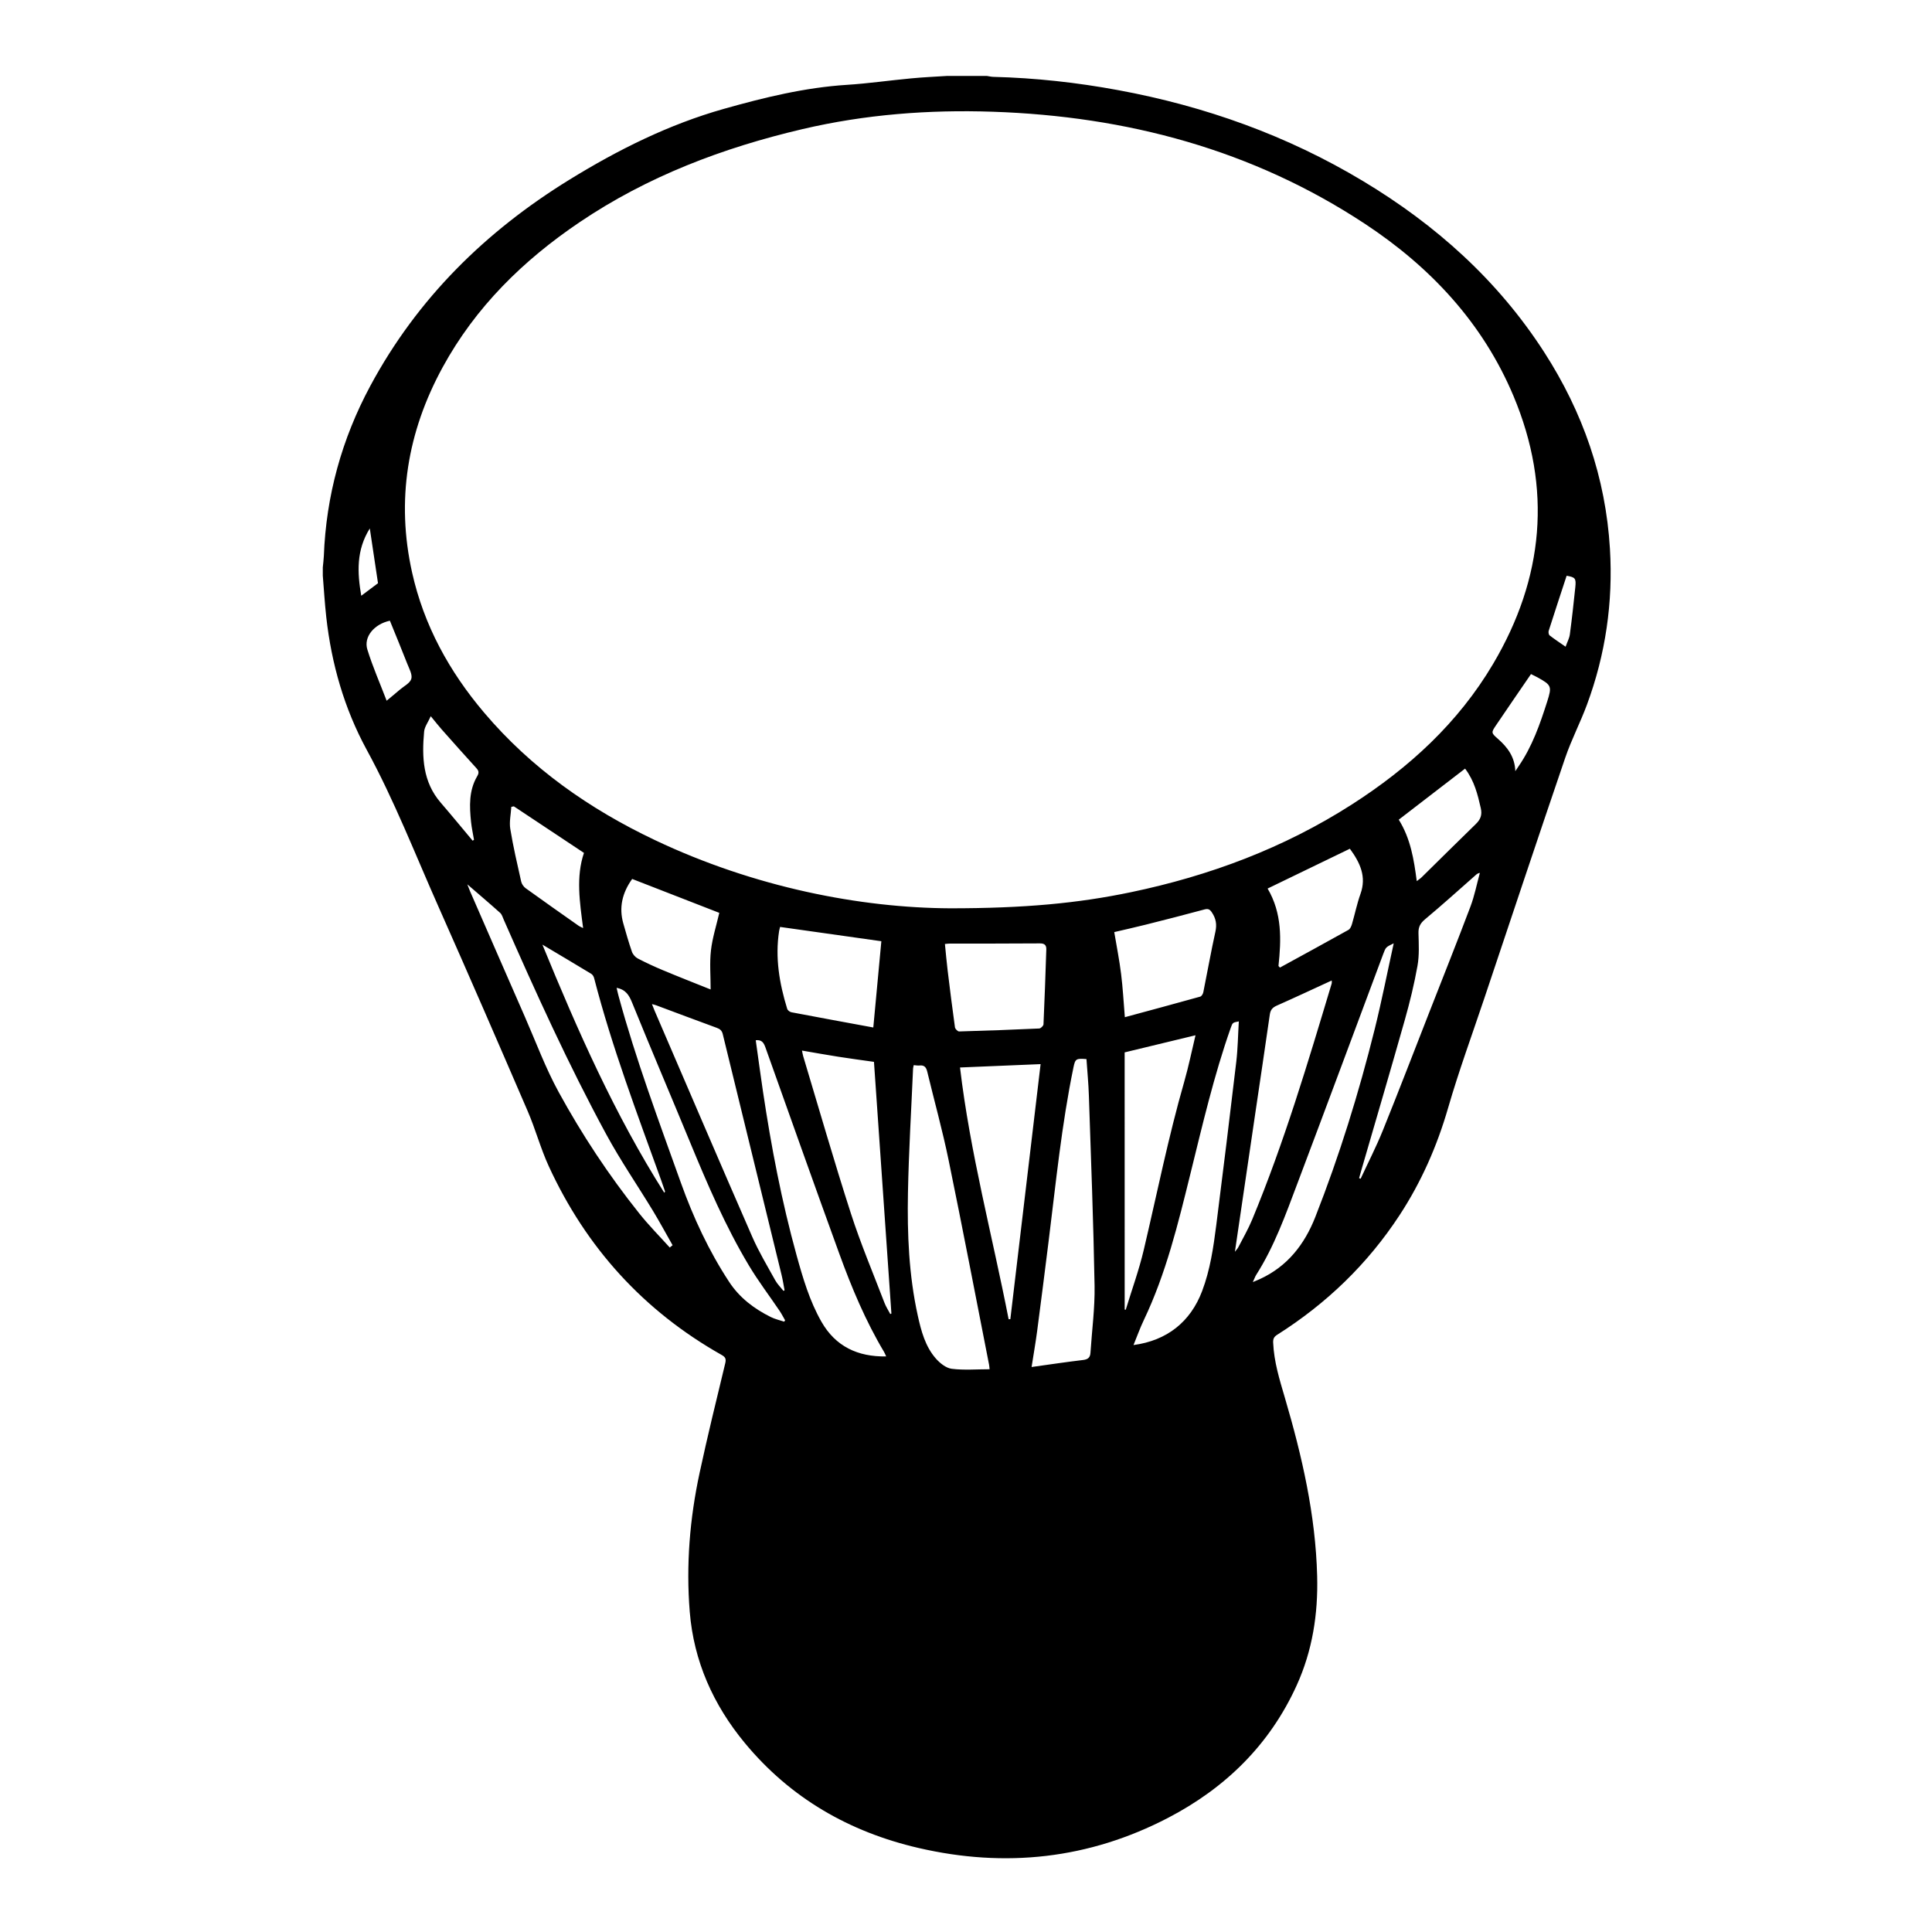 <?xml version="1.0" encoding="UTF-8"?>
<!-- Uploaded to: SVG Repo, www.svgrepo.com, Generator: SVG Repo Mixer Tools -->
<svg fill="#000000" width="800px" height="800px" version="1.1" viewBox="144 144 512 512" xmlns="http://www.w3.org/2000/svg">
 <path d="m395.11 164.12h10.41c0.562 0.086 1.129 0.23 1.699 0.246 11.148 0.281 22.199 1.5 33.164 3.531 23.016 4.258 44.738 12.012 64.824 24.086 19.312 11.602 35.754 26.309 48.039 45.375 10.227 15.879 16.277 33.199 17.406 52.105 0.848 14.16-1.16 27.973-6.098 41.293-1.762 4.762-4.133 9.305-5.769 14.105-7.231 21.18-14.293 42.414-21.406 63.637-3.25 9.691-6.777 19.301-9.617 29.113-2.934 10.133-7.098 19.613-12.852 28.406-8.473 12.949-19.367 23.441-32.43 31.703-0.867 0.551-1.125 1.074-1.078 2.125 0.215 5.043 1.699 9.793 3.102 14.57 4.543 15.441 8.137 31.039 8.555 47.242 0.262 10.082-1.246 19.773-5.426 28.98-7.148 15.734-18.859 27.172-34.012 35.074-21.016 10.957-43.227 13.352-66.211 8.02-18.324-4.246-33.957-13.215-46.047-27.844-8.34-10.09-13.512-21.645-14.574-34.734-1.004-12.363 0-24.676 2.609-36.809 2.09-9.734 4.473-19.41 6.805-29.09 0.281-1.168 0-1.633-0.977-2.188-20.703-11.699-35.906-28.48-45.812-50.035-2.16-4.699-3.5-9.766-5.551-14.52-7.785-18.055-15.609-36.098-23.594-54.07-6.219-13.98-11.742-28.266-19.094-41.75-5.945-10.918-9.332-22.777-10.711-35.156-0.406-3.648-0.621-7.309-0.918-10.969v-2.207c0.09-0.988 0.23-1.977 0.273-2.961 0.598-16.008 4.758-31.074 12.324-45.141 12.449-23.156 30.555-40.961 52.789-54.652 12.848-7.914 26.328-14.645 40.926-18.762 10.68-3.012 21.453-5.652 32.613-6.359 5.652-0.359 11.27-1.176 16.914-1.703 3.231-0.316 6.477-0.453 9.723-0.664zm0.648 220.59c19.887 0 33.973-1.355 47.898-4.258 20.879-4.352 40.57-11.707 58.59-23.254 15.148-9.707 28.184-21.617 37.422-37.223 13.469-22.742 15.719-46.527 5.414-71.047-8.148-19.387-22.035-34.188-39.344-45.602-29.84-19.68-63.156-28.516-98.625-29.715-16.988-0.574-33.836 0.707-50.488 4.613-21.078 4.949-41.012 12.496-59.02 24.66-14.965 10.105-27.594 22.484-36.316 38.477-9.324 17.098-12.348 35.207-8.086 54.336 3.129 14.027 9.855 26.254 19.09 37.152 12.473 14.727 27.906 25.539 45.227 33.766 26.543 12.605 54.664 17.98 78.238 18.094zm10.492 122.15c-0.055-0.5-0.07-0.863-0.141-1.215-3.547-18.051-6.996-36.129-10.707-54.148-1.621-7.898-3.789-15.684-5.68-23.527-0.273-1.125-0.777-1.742-2.016-1.605-0.492 0.055-1.008-0.055-1.562-0.09-0.082 0.414-0.16 0.664-0.172 0.918-0.473 10.965-1.145 21.926-1.355 32.895-0.211 10.926 0.238 21.852 2.609 32.582 0.898 4.055 1.965 8.125 4.769 11.336 1.082 1.234 2.699 2.543 4.211 2.734 3.25 0.41 6.578 0.121 10.043 0.121zm11.133-0.59c4.719-0.656 9.18-1.328 13.652-1.859 1.301-0.152 1.867-0.664 1.949-1.91 0.383-5.914 1.188-11.836 1.09-17.738-0.297-16.801-0.945-33.594-1.508-50.391-0.105-3.238-0.422-6.473-0.641-9.699-2.734-0.23-2.977-0.07-3.441 2.172-3.152 15.227-4.664 30.688-6.59 46.09-0.996 7.965-2 15.926-3.047 23.879-0.414 3.106-0.957 6.188-1.465 9.457zm-18.969-79.375c2.672 22.637 8.551 44.523 12.883 66.711 0.152-0.004 0.301-0.004 0.453-0.012 2.672-22.516 5.34-45.027 8.02-67.59-7.18 0.297-14.121 0.59-21.355 0.891zm-19.57 76.574c-0.215-0.469-0.359-0.855-0.562-1.199-4.914-8.23-8.594-17.039-11.855-26.012-6.609-18.172-13.062-36.395-19.555-54.609-0.438-1.223-0.922-2.168-2.594-1.977 0.641 4.543 1.246 9.059 1.914 13.559 2.188 14.629 4.957 29.145 8.906 43.41 1.676 6.062 3.449 12.121 6.59 17.629 3.742 6.555 9.609 9.32 17.156 9.199zm-22.312-81.059c0.133 0.609 0.191 1.062 0.324 1.5 4.18 13.895 8.184 27.852 12.637 41.66 2.586 8.016 5.879 15.805 8.898 23.684 0.398 1.039 1.023 1.988 1.543 2.984 0.102-0.047 0.195-0.09 0.297-0.137-1.543-22.234-3.078-44.465-4.621-66.699-3.301-0.469-6.41-0.875-9.512-1.367-3.113-0.484-6.207-1.051-9.566-1.625zm87.855 78.043c8.883-1.188 15.105-6.152 18.188-14.309 2.137-5.637 2.992-11.566 3.75-17.496 1.828-14.418 3.602-28.844 5.301-43.277 0.414-3.523 0.453-7.09 0.672-10.691-1.621 0.309-1.641 0.301-2.133 1.688-4.469 12.676-7.496 25.754-10.715 38.777-3.258 13.184-6.445 26.379-12.344 38.723-0.988 2.07-1.758 4.246-2.719 6.586zm-92.758-14.359c0.098-0.051 0.191-0.102 0.289-0.152-0.262-1.367-0.469-2.746-0.797-4.09-5.188-21.266-10.402-42.527-15.582-63.797-0.23-0.941-0.711-1.352-1.582-1.668-5.359-1.953-10.699-3.977-16.047-5.969-0.309-0.117-0.629-0.18-1.133-0.324 0.277 0.695 0.453 1.184 0.656 1.656 8.625 20.016 17.199 40.055 25.926 60.023 1.734 3.969 3.984 7.715 6.086 11.512 0.566 1.027 1.449 1.879 2.184 2.809zm90.422 4.953c0.098 0.016 0.191 0.031 0.281 0.047 1.613-5.285 3.512-10.5 4.777-15.863 3.508-14.887 6.508-29.891 10.734-44.602 1.148-4.004 1.977-8.102 2.977-12.273-6.445 1.559-12.625 3.047-18.777 4.535 0.008 22.727 0.008 45.441 0.008 68.156zm29.211-15.316c0.43-0.559 0.73-0.863 0.91-1.219 1.246-2.422 2.625-4.797 3.664-7.305 8.453-20.367 14.738-41.473 21.07-62.562 0.074-0.25 0.012-0.551 0.012-0.805-4.914 2.258-9.703 4.508-14.539 6.648-1.133 0.5-1.688 1.113-1.867 2.363-1.234 8.676-2.551 17.336-3.824 26.008-1.801 12.195-3.59 24.387-5.426 36.871zm-76.848-81.566c0.242 2.379 0.434 4.672 0.711 6.949 0.613 5.055 1.246 10.102 1.949 15.141 0.059 0.422 0.727 1.098 1.094 1.09 7.082-0.195 14.168-0.457 21.25-0.785 0.406-0.02 1.102-0.707 1.117-1.109 0.301-6.606 0.527-13.215 0.746-19.824 0.035-1.113-0.414-1.629-1.699-1.617-7.934 0.066-15.863 0.039-23.801 0.047-0.406-0.004-0.809 0.062-1.367 0.109zm-43.684-4.519c-0.109 0.473-0.207 0.777-0.258 1.078-1.098 7.062 0.07 13.898 2.144 20.633 0.121 0.387 0.691 0.82 1.113 0.902 7.199 1.371 14.402 2.691 21.703 4.035 0.73-7.856 1.43-15.34 2.133-22.859-9.07-1.281-17.891-2.527-26.836-3.789zm91.367 23.922c6.793-1.84 13.395-3.613 19.98-5.453 0.359-0.102 0.727-0.727 0.812-1.164 1.082-5.336 2.023-10.707 3.199-16.016 0.434-1.953 0.152-3.531-0.941-5.152-0.574-0.855-1.023-1.023-2.016-0.754-5.148 1.395-10.324 2.715-15.504 4.016-2.871 0.719-5.762 1.367-8.34 1.969 0.645 3.863 1.367 7.457 1.812 11.082 0.461 3.637 0.648 7.305 0.996 11.473zm33.91 70.203c0.883-0.371 1.359-0.562 1.828-0.781 7.301-3.34 11.848-9.145 14.727-16.453 6.379-16.219 11.523-32.828 15.73-49.727 1.859-7.461 3.34-15.02 5.055-22.816-2.106 1.012-2.098 1.012-2.793 2.867-7.57 20.273-15.105 40.562-22.746 60.809-3.125 8.281-6.102 16.652-10.906 24.184-0.293 0.477-0.477 1.023-0.895 1.918zm-168.6-77.98c0.18 0.766 0.328 1.473 0.52 2.168 4.566 16.812 10.656 33.117 16.516 49.496 3.289 9.195 7.394 18.031 12.781 26.25 2.781 4.242 6.613 7.113 11.039 9.324 1.113 0.555 2.363 0.828 3.551 1.23 0.086-0.121 0.168-0.242 0.25-0.359-0.488-0.848-0.934-1.719-1.477-2.527-2.699-3.996-5.633-7.848-8.105-11.977-6.242-10.418-11.012-21.559-15.637-32.758-5.078-12.305-10.305-24.547-15.312-36.879-0.812-2.016-1.707-3.516-4.125-3.969zm14.086 68.816c0.246-0.207 0.5-0.406 0.746-0.613-1.727-3.031-3.379-6.109-5.188-9.094-4.106-6.769-8.609-13.324-12.383-20.277-10.031-18.496-18.715-37.656-27.176-56.906-0.273-0.621-0.473-1.367-0.941-1.789-2.754-2.473-5.582-4.867-8.707-7.57 0.336 0.855 0.504 1.328 0.707 1.793 4.84 11.098 9.672 22.207 14.539 33.297 2.926 6.676 5.461 13.562 8.949 19.938 6.176 11.285 13.273 22.035 21.316 32.113 2.523 3.18 5.406 6.082 8.137 9.109zm10.832-68.387c0-3.668-0.297-7.039 0.082-10.34 0.383-3.332 1.43-6.578 2.211-9.965-7.644-2.973-15.426-6-23.086-8.984-2.644 3.703-3.543 7.562-2.352 11.789 0.711 2.519 1.43 5.039 2.289 7.508 0.242 0.695 0.883 1.43 1.535 1.773 2.18 1.137 4.422 2.176 6.695 3.125 4.203 1.758 8.445 3.418 12.625 5.094zm150.48-6.223c0.133 0.141 0.258 0.281 0.387 0.422 6.062-3.32 12.133-6.621 18.164-9.992 0.457-0.258 0.762-0.969 0.926-1.531 0.781-2.664 1.328-5.406 2.262-8.012 1.641-4.586-0.117-8.262-2.816-11.961-7.246 3.508-14.488 7.012-21.801 10.551 3.867 6.574 3.625 13.512 2.879 20.523zm21.367 56.227c0.137 0.051 0.273 0.105 0.406 0.156 1.977-4.266 4.137-8.465 5.894-12.82 4.242-10.496 8.297-21.062 12.426-31.609 3.606-9.219 7.285-18.418 10.777-27.68 1.09-2.887 1.684-5.961 2.504-8.949-0.594 0.105-0.852 0.359-1.117 0.594-4.453 3.918-8.852 7.906-13.41 11.703-1.27 1.059-1.785 2.047-1.742 3.672 0.074 2.875 0.242 5.828-0.258 8.637-0.863 4.84-2.031 9.648-3.371 14.383-3.777 13.359-7.707 26.684-11.578 40.02-0.184 0.629-0.355 1.258-0.531 1.895zm-216.43-61.887c9.34 22.809 19.191 45.07 32.289 65.742 0.191-0.188 0.227-0.297 0.195-0.383-0.316-0.941-0.641-1.883-0.977-2.82-6.402-17.738-13.078-35.387-17.809-53.688-0.105-0.414-0.398-0.891-0.75-1.109-4.203-2.551-8.438-5.055-12.949-7.742zm-7.57-36.648c-0.223 0.047-0.449 0.09-0.672 0.137-0.109 1.949-0.574 3.953-0.273 5.836 0.766 4.691 1.848 9.332 2.891 13.969 0.145 0.645 0.637 1.355 1.176 1.75 4.676 3.375 9.395 6.688 14.105 10 0.309 0.215 0.68 0.344 1.133 0.562-0.898-6.871-1.934-13.566 0.223-19.914-6.289-4.188-12.434-8.266-18.582-12.34zm252.09-9.996c-5.969 4.594-11.773 9.059-17.578 13.527 3.133 5.019 4.019 10.543 4.769 16.281 0.52-0.398 0.953-0.672 1.309-1.023 4.793-4.707 9.547-9.445 14.363-14.121 1.238-1.203 1.699-2.414 1.301-4.172-0.828-3.637-1.695-7.223-4.164-10.492zm-263.01 19.098c0.121-0.074 0.238-0.152 0.359-0.23-0.266-1.582-0.613-3.152-0.781-4.746-0.43-4.152-0.598-8.309 1.621-12.09 0.523-0.891 0.465-1.422-0.207-2.156-3.078-3.375-6.109-6.785-9.141-10.203-0.891-1.008-1.719-2.066-2.949-3.559-0.719 1.605-1.648 2.812-1.762 4.098-0.609 6.727-0.371 13.301 4.402 18.816 2.863 3.312 5.641 6.711 8.457 10.07zm276.32-18.418c0.289-0.434 0.562-0.867 0.863-1.293 3.613-5.238 5.672-11.156 7.582-17.148 1.273-4.016 1.188-4.359-2.586-6.434-0.484-0.266-0.992-0.5-1.707-0.855-3.148 4.606-6.238 9.082-9.285 13.594-1.254 1.855-1.281 1.996 0.453 3.5 2.629 2.285 4.559 4.883 4.68 8.637zm-299.11-18.676c1.379-1.152 2.473-2.035 3.535-2.953 1.066-0.918 2.676-1.707 3.004-2.848 0.324-1.145-0.559-2.684-1.074-3.996-1.496-3.828-3.074-7.629-4.606-11.406-4.176 0.906-7.008 4.297-5.969 7.644 1.398 4.523 3.324 8.887 5.109 13.559zm312.71-33.117c-1.602 4.891-3.211 9.75-4.762 14.621-0.109 0.348 0.012 1.004 0.266 1.199 1.305 1.012 2.691 1.918 4.223 2.984 0.441-1.246 0.984-2.227 1.125-3.258 0.555-4.152 1.012-8.312 1.445-12.473 0.254-2.406-0.016-2.676-2.297-3.074zm-315 1.977c-0.707-4.719-1.414-9.445-2.172-14.516-3.613 5.773-3.324 11.699-2.266 17.84 1.547-1.156 2.984-2.242 4.438-3.324z"/>
</svg>